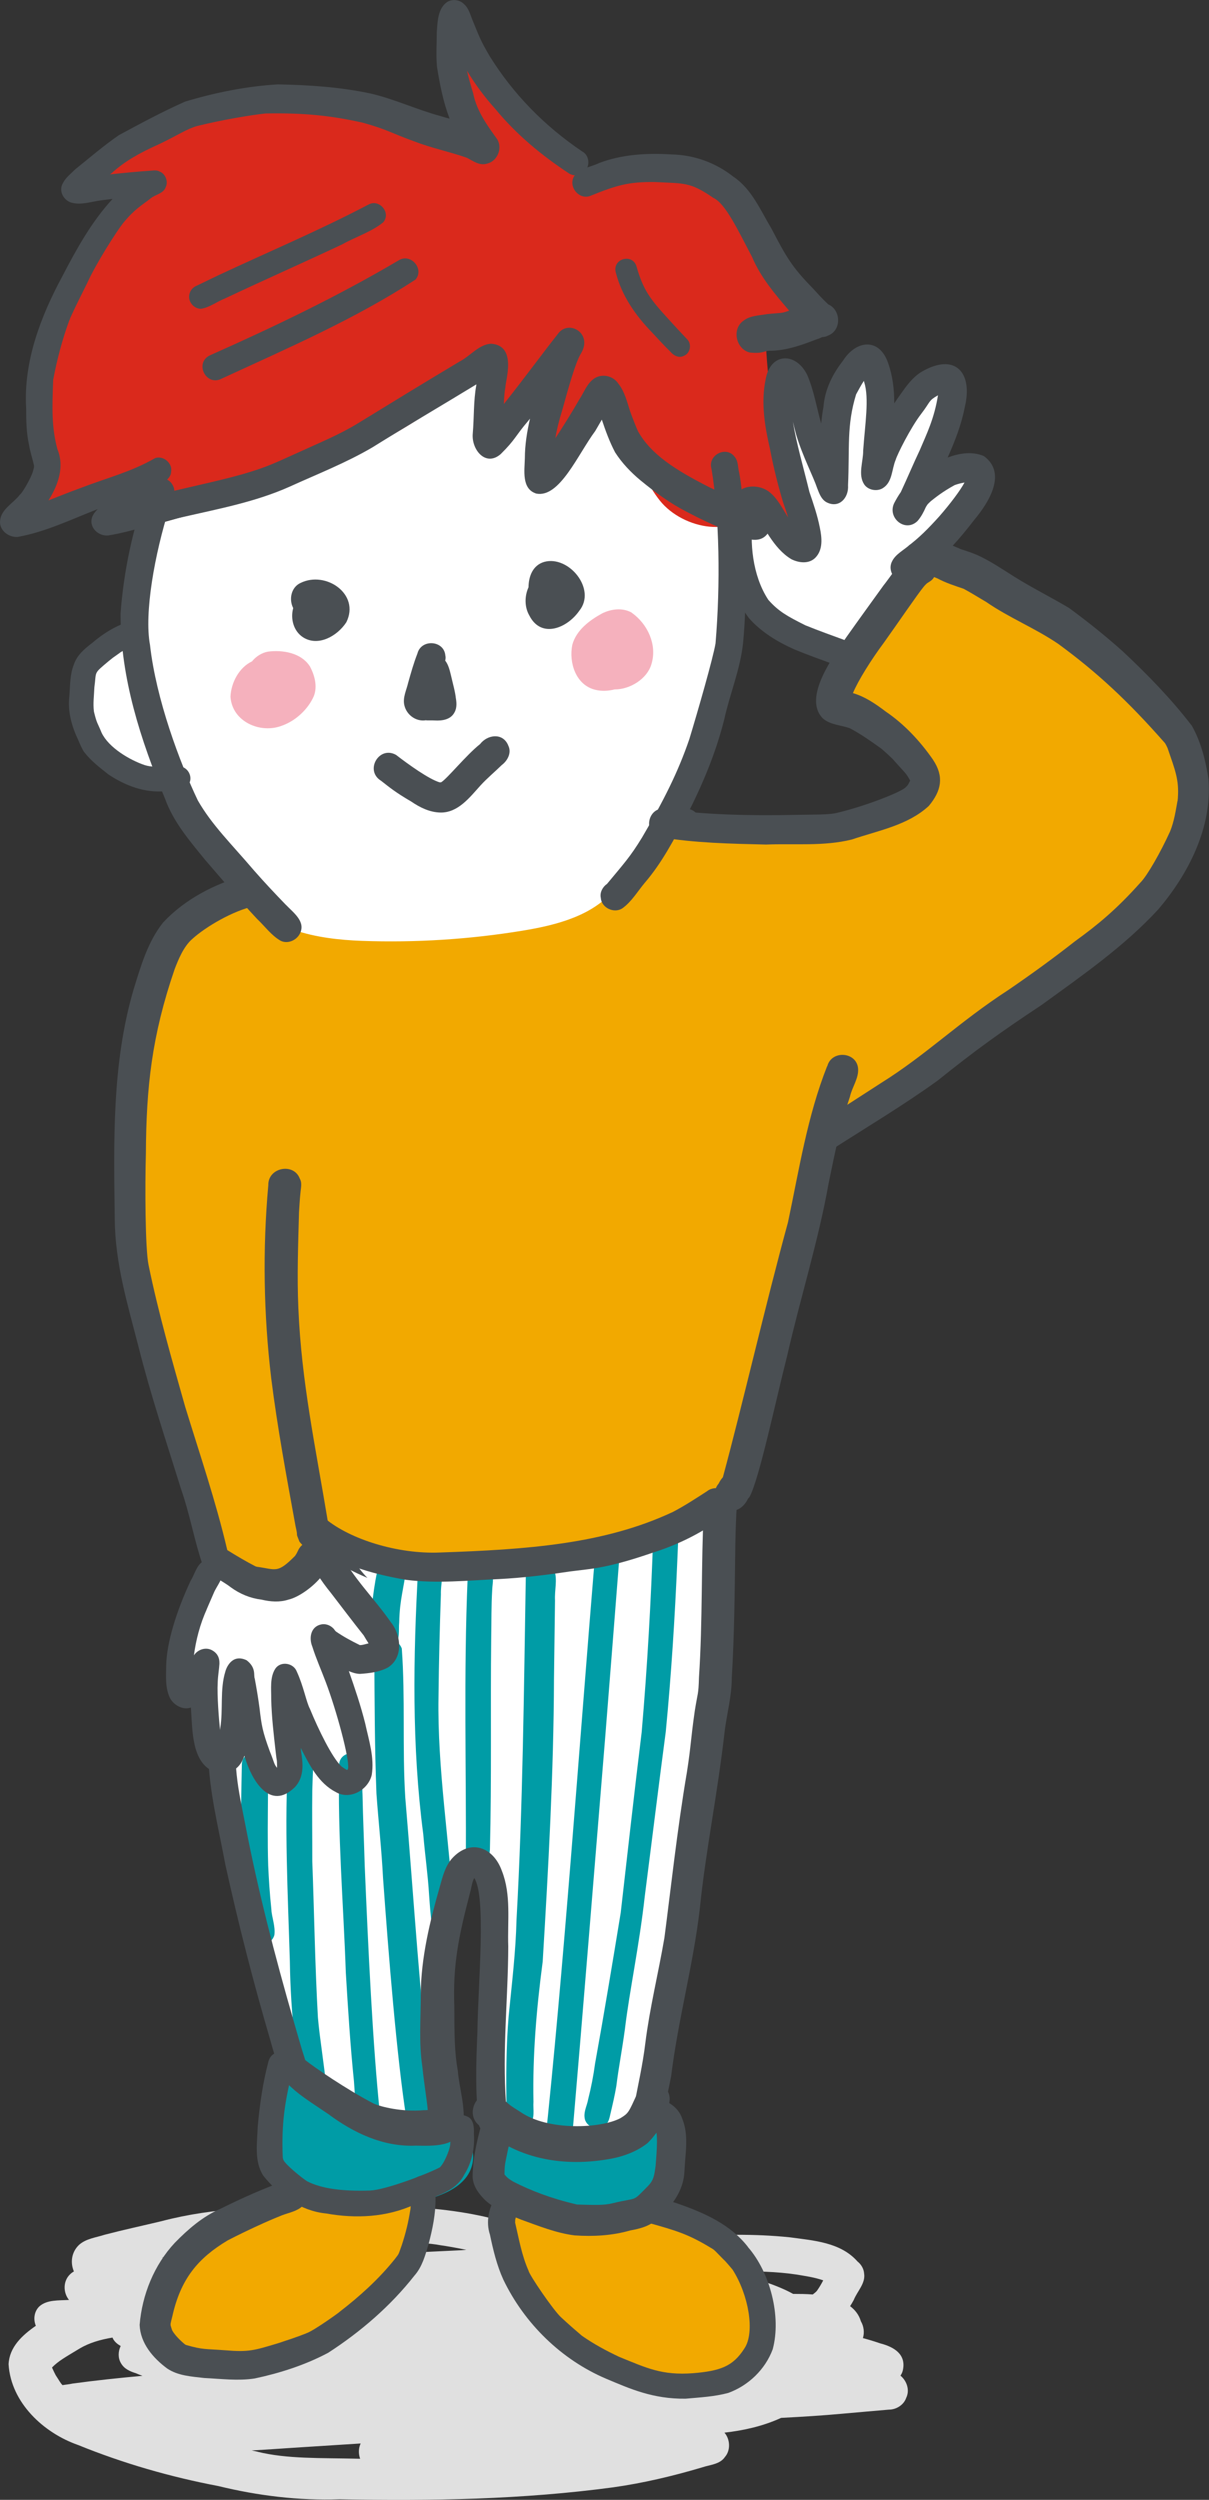 <svg width="75" height="155" viewBox="0 0 75 155" fill="none" xmlns="http://www.w3.org/2000/svg">
<rect x="0" y="0" width="75" height="155" fill="#333333" stroke="none"/>
<g clip-path="url(#clip0_1_10067)">
<path d="M55.859 147.302C55.923 147.205 55.975 147.105 56.003 146.988C56.243 145.976 55.451 145.514 54.6 145.297C54.248 145.176 53.892 145.068 53.532 144.971C53.632 144.63 53.592 144.248 53.404 143.927C53.288 143.529 53.044 143.224 52.736 142.991C52.816 142.866 52.892 142.741 52.964 142.605C53.18 142.062 53.708 141.572 53.604 140.958C53.584 140.672 53.424 140.403 53.2 140.226C52.144 139.029 50.484 138.924 49.008 138.724C44.553 138.257 40.086 138.953 35.631 139.133C35.115 139.166 34.599 139.194 34.087 139.222C33.723 138.812 33.251 138.495 32.759 138.261C28.82 136.715 24.312 136.711 20.141 136.819C16.742 136.795 13.326 136.851 10.015 137.723C8.839 138.004 7.659 138.257 6.491 138.563C5.947 138.74 5.331 138.8 4.896 139.198C4.424 139.656 4.356 140.299 4.584 140.837C4.496 140.889 4.416 140.945 4.344 141.018C3.904 141.44 3.912 142.151 4.28 142.605C3.636 142.645 2.916 142.581 2.44 143.007C2.116 143.32 2.056 143.81 2.224 144.208C1.388 144.787 0.58 145.522 0.532 146.595C0.68 148.977 2.704 150.854 4.848 151.601C7.655 152.742 10.563 153.578 13.538 154.144C16.006 154.747 18.529 155.052 21.073 154.968C26.732 155.077 32.423 154.98 38.038 154.225C39.91 153.96 41.746 153.526 43.557 152.987C44.045 152.822 44.665 152.802 44.973 152.34C45.333 151.93 45.297 151.239 44.941 150.834C46.153 150.697 47.341 150.428 48.457 149.918C49.72 149.853 50.988 149.777 52.248 149.66C53.212 149.576 54.176 149.488 55.139 149.407C55.595 149.407 56.063 149.122 56.215 148.68C56.451 148.198 56.255 147.623 55.859 147.298V147.302ZM3.456 147.274C3.38 147.133 3.312 146.988 3.248 146.844C3.244 146.828 3.236 146.812 3.228 146.792C3.636 146.386 3.968 146.205 4.96 145.606C5.527 145.273 6.203 145.068 6.979 144.939C6.991 144.967 6.999 144.992 7.015 145.02C7.123 145.221 7.299 145.353 7.487 145.462C7.323 145.799 7.311 146.217 7.511 146.538C7.715 146.892 8.079 147.041 8.451 147.157C8.579 147.217 8.711 147.262 8.839 147.31C7.383 147.442 5.935 147.595 4.488 147.792C4.292 147.84 4.08 147.852 3.876 147.888C3.736 147.74 3.704 147.651 3.456 147.274ZM49.38 141.026C49.948 141.122 50.524 141.199 51.068 141.391C50.952 141.616 50.824 141.833 50.676 142.042C50.628 142.099 50.544 142.175 50.42 142.267C50.016 142.235 49.608 142.231 49.2 142.231C48.173 141.653 46.541 141.174 45.269 140.833C46.817 140.809 48.233 140.853 49.376 141.026H49.38ZM20.241 138.997C22.485 138.928 26.1 138.965 27.328 139.214C27.732 139.27 28.32 139.374 28.932 139.499C28.828 139.507 28.724 139.515 28.62 139.523C26.088 139.648 23.552 139.76 21.021 139.849C18.481 139.897 15.938 139.949 13.398 139.965C12.37 139.973 11.175 139.997 10.039 139.985C11.75 139.567 13.526 139.166 14.222 139.149C16.226 138.957 18.237 139.025 20.249 139.001L20.241 138.997ZM15.978 152.015C15.858 151.991 15.734 151.963 15.614 151.939C16.482 151.886 17.349 151.83 18.217 151.77C19.601 151.681 20.985 151.593 22.373 151.505C22.233 151.806 22.233 152.147 22.341 152.453C19.825 152.393 17.826 152.473 15.978 152.019V152.015Z" fill="#E0E0E0"/>
<path d="M52.707 40.264C50.68 39.448 48.572 38.58 47.136 36.929C45.7 35.277 45.176 32.597 46.576 30.914C47.62 31.838 48.608 32.826 49.528 33.871C49 31.404 48.624 28.901 48.404 26.386C48.32 25.397 48.3 24.28 48.98 23.565C50.004 25.068 50.824 26.707 51.416 28.427C51.16 26.197 51.927 23.866 53.463 22.231C54.211 23.915 54.615 25.751 54.639 27.595C55.515 25.936 56.795 24.493 58.334 23.428C59.094 25.839 58.762 28.575 57.45 30.729C57.819 30.118 58.25 29.459 58.934 29.266C59.618 29.073 60.506 29.732 60.226 30.387C58.678 34.008 55.759 36.824 52.911 39.536C52.751 39.689 52.579 39.914 52.691 40.103C52.803 40.292 53.143 39.962 52.931 39.926" fill="white"/>
<path d="M18.365 57.967C14.681 55.604 11.81 51.996 10.322 47.87C8.246 48.505 5.783 47.227 5.095 45.158C4.407 43.088 5.611 40.581 7.65 39.834L8.898 32.694C16.817 30.781 24.308 27.101 30.671 21.994C30.731 23.79 30.795 25.582 30.855 27.378L33.314 23.396L33.122 29.399C34.266 27.704 35.686 26.201 37.31 24.963C39.053 28.455 42.173 31.227 45.832 32.541C45.844 39.247 44.065 45.949 40.725 51.759C39.805 53.358 38.745 54.917 37.278 56.026C36.19 56.846 34.918 57.384 33.638 57.846C28.287 59.779 22.004 60.426 17.169 57.424" fill="white"/>
<path d="M19.349 96.431L23.272 100.794C23.436 100.979 23.612 101.18 23.632 101.429C23.66 101.746 23.428 102.028 23.172 102.225C22.312 102.887 21.045 102.956 20.117 102.397C21.817 104.684 22.665 107.592 22.465 110.437C22.428 110.964 22.18 111.639 21.661 111.594C21.389 111.57 21.181 111.345 21.009 111.128C19.673 109.445 18.625 107.528 17.929 105.491C17.929 107.082 17.929 108.677 17.929 110.268C17.421 110.506 16.909 110.739 16.401 110.976C15.77 109.276 15.31 107.512 15.03 105.72C14.742 106.415 14.458 107.11 14.17 107.805C14.006 108.207 13.694 108.685 13.274 108.577C12.91 108.484 12.814 108.018 12.786 107.641C12.69 106.323 12.594 105.005 12.498 103.687C12.006 104.021 11.514 104.354 11.026 104.688C10.838 102.309 11.35 99.882 12.486 97.785C12.598 97.576 12.742 97.347 12.974 97.287C13.242 97.214 13.51 97.391 13.738 97.548C14.678 98.203 15.778 98.721 16.917 98.661C18.057 98.6 19.221 97.821 19.409 96.688" fill="white"/>
<path d="M44.708 93.999C44.668 106.089 43.213 118.171 40.381 129.924C40.265 130.414 40.137 130.916 39.849 131.326C39.513 131.804 38.989 132.114 38.453 132.351C36.77 133.102 34.842 133.283 33.05 132.857C32.442 132.712 31.834 132.491 31.375 132.065C30.155 130.936 30.447 128.976 30.699 127.328C31.302 123.415 31.114 119.385 30.155 115.544C28.647 115.741 27.975 117.525 27.703 119.023C26.999 122.949 26.947 126.995 27.555 130.936C24.668 132.307 21.056 130.969 18.945 128.562C16.833 126.155 15.929 122.925 15.353 119.767C14.353 114.27 14.161 108.621 14.881 103.084C14.765 105.531 15.637 108.01 17.253 109.842C17.673 108.123 17.713 106.314 17.369 104.579C17.397 106.323 18.205 108.034 19.52 109.167C20.1 109.665 21 110.043 21.592 109.553C22.192 109.055 21.972 108.094 21.7 107.359C21.048 105.603 20.396 103.851 19.744 102.096C20.392 102.654 21.092 103.233 21.936 103.353C22.78 103.474 23.78 102.911 23.792 102.055C23.796 101.658 23.596 101.288 23.404 100.942C22.48 99.295 21.56 97.652 20.636 96.004C23.104 98.214 26.799 98.186 30.071 97.728C35.102 97.021 40.033 95.587 44.656 93.473" fill="white"/>
<path d="M41.313 51.353C45.581 51.84 49.908 51.771 54.155 51.145C55.495 50.948 57.163 50.321 57.167 48.959C57.167 48.236 56.655 47.621 56.147 47.106C54.703 45.636 53.067 44.358 51.296 43.314C52.779 39.874 55.271 36.877 58.374 34.791C62.138 36.857 65.737 39.219 69.129 41.859C72.128 44.194 75.26 47.717 74.056 51.333C73.58 52.76 72.492 53.877 71.416 54.921C66.409 59.763 60.89 64.07 54.987 67.751C53.847 68.462 52.659 69.181 51.904 70.294C51.396 71.045 51.116 71.925 50.844 72.793C49.024 78.611 47.208 84.425 45.389 90.243C45.125 91.087 44.845 91.959 44.245 92.606C43.785 93.1 43.177 93.421 42.569 93.715C35.542 97.118 27.279 97.865 19.765 95.772C18.533 97.56 16.097 98.403 14.03 97.757C12.954 94.084 11.874 90.412 10.798 86.739C9.194 81.275 7.575 75.69 7.775 69.997C7.975 64.303 10.314 58.373 15.089 55.299C16.529 57.674 19.677 58.236 22.444 58.337C25.784 58.457 29.139 58.244 32.439 57.702C34.562 57.352 36.838 56.766 38.178 55.07C39.174 53.808 39.669 51.948 41.185 51.426" fill="#F2A900"/>
<path d="M18.845 136.297C14.765 135.357 10.206 138.29 9.346 142.404C9.15 143.336 9.166 144.417 9.818 145.108C10.198 145.514 10.742 145.719 11.282 145.847C12.93 146.241 14.665 146.016 16.317 145.634C18.613 145.1 20.88 144.232 22.684 142.705C24.488 141.179 25.775 138.933 25.755 136.566C24.6 136.932 23.424 137.301 22.212 137.325C21 137.349 19.724 136.98 18.916 136.072" fill="#F2A900"/>
<path d="M31.243 136.767C34.015 137.643 37.046 137.675 39.834 136.859C40.022 136.803 40.214 136.743 40.413 136.739C40.758 136.731 41.077 136.887 41.385 137.044C43.325 138.024 45.353 139.077 46.56 140.893C47.768 142.709 47.776 145.522 45.997 146.771C45.153 147.366 44.077 147.507 43.049 147.547C41.425 147.607 39.758 147.45 38.278 146.775C36.054 145.767 34.49 143.73 33.023 141.769C31.987 140.391 30.895 138.756 31.299 137.076" fill="#F2A900"/>
<path d="M41.853 94.603C41.397 94.116 40.501 94.478 40.525 95.157C40.389 99.243 40.157 103.33 39.806 107.404C39.377 110.887 38.846 115.612 38.506 118.598C37.994 121.72 37.478 124.842 36.914 127.955C36.814 128.703 36.67 129.438 36.486 130.165C36.422 130.535 36.218 130.897 36.262 131.274C36.306 131.905 37.162 132.182 37.59 131.728C37.782 131.548 37.814 131.286 37.874 131.041C38.006 130.479 38.138 129.916 38.234 129.346C38.39 128.1 38.554 127.353 38.766 125.818C39.046 123.455 39.654 120.675 40.001 117.553C40.429 114.23 40.885 110.506 41.301 107.376C41.645 103.82 41.869 100.252 42.021 96.68C42.041 96.17 42.061 95.663 42.085 95.153C42.085 94.944 42.001 94.747 41.857 94.599L41.853 94.603Z" fill="#009CA6"/>
<path d="M36.922 96.326C35.898 108.681 34.962 122.226 33.775 133.239C33.763 133.773 34.306 134.183 34.818 134.035C35.582 133.789 35.398 132.982 35.462 132.885C36.158 124.809 36.834 116.348 37.542 107.741C37.846 103.936 38.142 100.131 38.442 96.322C38.43 95.342 36.942 95.302 36.922 96.322V96.326Z" fill="#009CA6"/>
<path d="M34.394 97.395C34.05 96.471 32.599 96.756 32.618 97.752C32.498 104.84 32.438 111.932 32.043 119.011C31.995 121.02 31.751 123.009 31.555 125.006C31.391 126.915 31.399 128.831 31.419 130.748C31.419 131.097 31.387 131.487 31.667 131.744C31.975 132.066 32.535 132.066 32.846 131.744C33.218 131.362 33.058 130.8 33.094 130.318C33.034 127.405 33.286 124.512 33.666 121.627C34.018 115.793 34.346 109.955 34.366 104.109C34.386 102.482 34.41 100.854 34.43 99.227C34.394 98.62 34.586 97.969 34.398 97.391L34.394 97.395Z" fill="#009CA6"/>
<path d="M30.356 97.323C29.892 96.829 28.988 97.198 29.008 97.881C28.76 103.756 28.928 109.698 28.9 115.552C29.068 116.042 29.768 116.167 30.116 115.793C30.404 115.5 30.336 115.062 30.392 114.684C30.504 110.317 30.42 105.941 30.472 101.57C30.492 100.565 30.472 99.557 30.536 98.552C30.552 98.134 30.7 97.644 30.356 97.319V97.323Z" fill="#009CA6"/>
<path d="M28.143 118.658C27.895 114.166 27.123 109.706 27.203 105.198C27.223 103.08 27.279 100.967 27.351 98.854C27.331 98.223 27.543 97.552 27.383 96.945C27.104 96.194 25.924 96.427 25.94 97.238C25.632 102.731 25.54 108.256 26.256 113.72C26.36 114.982 26.544 116.235 26.619 117.497C26.663 118.116 26.707 118.73 26.788 119.345C26.828 119.558 26.808 119.807 26.968 119.972C27.235 120.378 27.907 120.321 28.135 119.9C28.351 119.321 28.151 119.421 28.135 118.662L28.143 118.658Z" fill="#009CA6"/>
<path d="M23.521 96.869C23.173 98.347 22.993 99.866 22.993 101.385C22.965 102.136 23.965 102.55 24.477 102.004C24.845 101.63 24.712 101.072 24.765 100.597C24.8 99.091 25.04 98.625 25.236 96.989C25.152 96.053 23.753 95.965 23.525 96.873L23.521 96.869Z" fill="#009CA6"/>
<path d="M26.84 130.527C26.832 130.467 26.824 130.406 26.816 130.362C26.049 124.078 25.677 117.762 25.141 111.458C24.949 108.388 25.149 105.262 24.925 102.213C24.597 101.325 23.201 101.602 23.221 102.558C23.237 105.443 23.241 108.328 23.353 111.213C23.477 112.953 23.673 114.692 23.761 116.436C24.109 121.242 24.605 127.51 25.217 131.411C25.449 132.086 26.46 132.138 26.796 131.519C26.992 131.218 26.888 130.864 26.844 130.531L26.84 130.527Z" fill="#009CA6"/>
<path d="M23.576 131.142C23.12 126.831 22.836 120.691 22.625 115.673C22.584 114.198 22.517 112.72 22.488 111.245C22.441 110.554 22.62 109.823 22.465 109.156C22.189 108.416 21.025 108.645 21.041 109.445C20.937 113.736 21.305 118.027 21.453 122.314C21.589 124.56 21.729 126.806 21.957 129.044C22.02 129.868 22.052 130.7 22.204 131.515C22.244 131.732 22.256 131.977 22.413 132.146C22.68 132.552 23.352 132.496 23.58 132.074C23.764 131.773 23.616 131.459 23.576 131.142Z" fill="#009CA6"/>
<path d="M20.269 129.659C20.093 127.835 19.837 126.445 19.721 125.083C19.541 121.86 19.493 118.63 19.373 115.404C19.377 113.937 19.353 112.471 19.373 111.004C19.393 110.47 19.401 109.939 19.437 109.405C19.437 109.14 19.525 108.854 19.397 108.609C19.105 107.818 17.861 108.067 17.881 108.915C17.629 113.146 17.857 117.388 17.981 121.623C18.033 125.067 18.393 127.514 18.829 130.688C19.005 131.202 19.745 131.335 20.109 130.941C20.469 130.591 20.293 130.089 20.269 129.651V129.659Z" fill="#009CA6"/>
<path d="M16.826 118.348C16.861 118.63 16.846 118.517 16.826 118.3C16.733 117.424 16.677 116.544 16.637 115.669C16.59 114.158 16.617 112.643 16.625 111.128C16.59 110.465 16.782 109.754 16.605 109.119C16.294 108.28 14.986 108.549 15.002 109.445C14.946 112.482 14.862 115.54 15.266 118.557C15.33 119.036 15.426 119.506 15.514 119.98C15.566 120.177 15.698 120.345 15.874 120.45C16.298 120.711 16.893 120.466 17.021 119.98C17.093 119.437 16.861 118.895 16.826 118.348Z" fill="#009CA6"/>
<path d="M28.22 131.68C26.056 131.913 23.729 132.118 21.829 131.045C20.397 130.238 19.337 128.755 17.753 128.321C16.914 129.961 16.514 131.821 16.606 133.661C16.634 134.216 16.714 134.79 17.03 135.244C17.406 135.779 18.041 136.056 18.661 136.261C21.293 137.129 24.201 137.133 26.832 136.273C27.592 136.024 28.36 135.686 28.872 135.063C29.384 134.441 29.548 133.48 29.068 132.837C28.7 132.347 27.976 131.785 28.372 131.315" fill="#009CA6"/>
<path d="M31.115 131.327C34.295 132.319 38.002 133.247 40.754 131.359C41.582 132.657 41.79 134.34 41.294 135.799C41.198 136.088 41.062 136.381 40.81 136.558C40.598 136.707 40.33 136.747 40.074 136.783C37.754 137.084 35.391 137.044 33.079 136.658C32.323 136.534 31.475 136.301 31.127 135.618C30.919 135.212 30.939 134.73 30.967 134.276C31.035 133.299 31.139 132.323 31.283 131.355" fill="#009CA6"/>
<path d="M36.606 10.873C32.643 9.478 29.523 5.899 28.671 1.768C28.103 4.219 28.007 6.778 28.395 9.262C20.868 5.035 10.718 6.184 4.319 11.986C5.895 11.753 7.531 11.925 9.022 12.492C5.779 14.654 3.495 18.218 2.879 22.079C2.303 25.687 3.063 29.669 1.184 32.795C3.415 31.569 5.835 30.677 8.326 30.167C8.35 31.183 7.907 32.2 7.151 32.875C15.321 30.89 23.908 28.68 29.951 22.81C30.267 24.224 30.435 25.671 30.443 27.117C31.543 25.852 32.639 24.582 33.738 23.316L33.279 30.291L37.858 24.735C39.105 26.715 39.474 29.195 40.925 31.027C42.377 32.859 45.792 33.45 46.736 31.304C47.564 31.907 48.496 32.365 49.476 32.662C48.424 29.102 47.772 25.422 47.532 21.717C48.876 21.416 50.14 20.769 51.172 19.857C50.08 20.078 48.996 19.322 48.388 18.386C47.78 17.45 47.508 16.337 47.072 15.309C46.232 13.336 44.685 11.616 42.681 10.869C40.677 10.121 38.234 10.479 36.722 11.99" fill="#DA291C"/>
<path d="M37.742 40.501C36.575 40.521 36.579 42.265 37.742 42.289C38.91 42.269 38.906 40.525 37.742 40.501Z" fill="#F5B1BD"/>
<path d="M37.486 40.501C36.318 40.521 36.322 42.265 37.486 42.289C38.654 42.269 38.65 40.525 37.486 40.501Z" fill="#F5B1BD"/>
<path d="M39.19 37.986C38.626 37.668 37.922 37.753 37.359 38.03C36.571 38.46 35.751 39.071 35.503 39.979C35.275 41.1 35.731 42.498 36.951 42.775C37.339 42.867 37.739 42.843 38.127 42.747C39.078 42.755 40.154 42.092 40.414 41.172C40.778 39.975 40.174 38.685 39.186 37.99L39.19 37.986Z" fill="#F5B1BD"/>
<path d="M19.209 41.297C18.669 40.473 17.529 40.284 16.617 40.405C16.23 40.477 15.882 40.702 15.634 41.007C14.834 41.385 14.334 42.325 14.298 43.201C14.398 44.756 16.17 45.524 17.517 44.985C18.345 44.688 19.117 43.973 19.469 43.161C19.709 42.546 19.513 41.851 19.213 41.293L19.209 41.297Z" fill="#F5B1BD"/>
<path d="M17.737 56.107C17.065 55.411 16.401 54.708 15.765 53.981C14.329 52.298 13.15 51.16 12.274 49.634C11.154 47.287 9.682 43.358 9.306 39.991C8.938 38.018 9.59 34.353 10.514 31.448C10.666 31.003 10.986 30.516 10.702 30.062C10.358 29.427 9.322 29.556 9.154 30.267C8.238 32.75 7.675 35.394 7.479 38.038C7.467 42.028 8.726 45.889 10.242 49.533C10.758 50.968 11.762 52.133 12.71 53.298C13.778 54.532 14.829 55.781 15.945 56.974C16.425 57.425 16.837 58.007 17.405 58.328C17.817 58.538 18.341 58.333 18.573 57.943C19.025 57.171 18.213 56.605 17.741 56.107H17.737Z" fill="#4A4F53"/>
<path d="M46.116 31.782C46.06 30.95 46.012 30.114 45.852 29.295C45.768 28.977 45.804 28.599 45.584 28.338C45.072 27.615 43.889 28.206 44.136 29.061C44.632 32.023 44.696 36.23 44.388 39.89C44.248 40.762 43.277 44.141 42.765 45.82C42.065 47.877 41.149 49.682 39.829 51.928C39.089 53.141 38.689 53.559 37.657 54.804C37.382 54.993 37.198 55.339 37.27 55.672C37.31 56.287 38.086 56.653 38.597 56.327C39.181 55.917 39.553 55.263 40.009 54.724C41.065 53.495 41.817 52.044 42.573 50.622C43.561 48.701 44.408 46.692 44.932 44.591C45.28 43.004 45.928 41.489 46.096 39.866C46.352 37.182 46.26 34.47 46.116 31.782Z" fill="#4A4F53"/>
<path d="M18.645 36.145C18.061 36.41 17.909 37.162 18.189 37.704C18.009 38.359 18.205 39.122 18.789 39.508C19.737 40.123 20.932 39.432 21.484 38.584C22.356 36.832 20.204 35.374 18.645 36.145Z" fill="#4A4F53"/>
<path d="M33.762 34.839C33.05 35.048 32.794 35.731 32.786 36.414C32.538 36.957 32.534 37.64 32.834 38.158C33.57 39.617 35.186 38.95 35.934 37.873C37.022 36.535 35.286 34.422 33.762 34.839Z" fill="#4A4F53"/>
<path d="M28.271 43.221C28.251 43.072 28.283 43.321 28.291 43.386C28.243 42.888 28.095 42.409 27.987 41.923C27.911 41.614 27.827 41.22 27.619 40.963C27.643 40.858 27.655 40.75 27.627 40.642C27.543 39.693 26.127 39.605 25.895 40.521C25.663 41.112 25.491 41.726 25.319 42.337C25.215 42.791 24.971 43.253 25.084 43.731C25.223 44.334 25.815 44.76 26.423 44.659C26.467 44.679 26.723 44.659 26.967 44.672C27.427 44.7 27.955 44.623 28.191 44.177C28.359 43.884 28.327 43.538 28.267 43.221H28.271Z" fill="#4A4F53"/>
<path d="M31.527 46.215C31.195 45.419 30.247 45.535 29.779 46.138C28.923 46.817 27.739 48.284 27.372 48.501C27.363 48.501 27.355 48.505 27.348 48.509C27.323 48.509 27.296 48.509 27.271 48.509C26.6 48.304 25.376 47.428 24.572 46.809C23.516 46.211 22.604 47.778 23.64 48.412C24.176 48.83 24.536 49.132 25.508 49.698C26.052 50.068 26.656 50.369 27.328 50.381C28.415 50.397 29.139 49.441 29.807 48.702C30.219 48.252 30.691 47.862 31.127 47.436C31.491 47.163 31.755 46.664 31.527 46.222V46.215Z" fill="#4A4F53"/>
<path d="M21.264 95.382C21.196 95.205 21.148 95.025 21.116 94.844C20.86 94.727 20.604 94.607 20.36 94.47C19.56 89.628 18.701 85.707 18.509 81.11C18.421 79.129 18.497 77.149 18.549 75.168C18.577 74.77 18.593 74.372 18.637 73.975C18.657 73.677 18.757 73.36 18.601 73.087C18.225 72.07 16.621 72.387 16.645 73.48C16.285 77.462 16.353 81.488 16.825 85.458C17.209 88.528 17.781 91.581 18.333 94.623C18.533 95.466 18.289 94.868 18.577 95.591C19.28 96.475 20.516 96.684 21.472 97.206C21.904 97.439 22.344 97.648 22.792 97.837C22.144 97.17 21.636 96.346 21.26 95.382H21.264Z" fill="#4A4F53"/>
<path d="M19.833 95.615C19.329 95.358 18.685 95.663 18.477 96.169C18.429 96.274 18.373 96.374 18.305 96.471C17.193 97.588 17.137 97.307 15.937 97.146C15.905 97.138 15.877 97.13 15.853 97.122C15.257 96.816 14.681 96.471 14.114 96.121C14.114 96.121 14.11 96.121 14.105 96.117C14.101 96.097 14.089 96.077 14.085 96.053C13.382 93.068 12.39 90.163 11.49 87.234C10.666 84.325 9.826 81.408 9.218 78.446C9.002 77.43 8.994 73.496 9.05 71.511C9.074 67.425 9.41 64.235 10.838 60.08C11.058 59.514 11.382 58.698 11.914 58.232C12.762 57.457 14.461 56.468 15.785 56.179C17.025 55.817 16.529 53.941 15.257 54.262C13.354 54.781 11.47 55.745 10.114 57.204C9.158 58.405 8.726 59.932 8.278 61.382C6.931 66.003 7.059 70.836 7.119 75.602C7.143 78.338 7.91 80.857 8.586 83.477C9.338 86.478 10.326 89.411 11.242 92.361C11.782 93.899 12.054 95.531 12.582 97.066C12.982 97.692 13.742 97.97 14.313 98.416C14.877 98.829 15.525 99.099 16.221 99.183C16.773 99.316 17.349 99.36 17.893 99.183C19.117 98.906 21.656 96.612 19.829 95.619L19.833 95.615Z" fill="#4A4F53"/>
<path d="M24.296 100.654C23.168 99.03 21.948 97.921 20.968 96.073C20.956 96.037 20.941 95.997 20.924 95.957C20.828 95.639 20.716 95.294 20.405 95.125C19.725 94.699 18.809 95.402 19.049 96.174C19.321 97.162 19.901 97.994 20.537 98.781C21.212 99.657 21.876 100.541 22.564 101.405C22.632 101.525 22.78 101.767 22.864 101.895C22.556 101.975 22.452 102.004 22.34 102.004C22.34 102.004 22.336 102.004 22.332 102.004C22.324 102.004 22.32 102.004 22.316 102C21.808 101.75 21.304 101.481 20.84 101.16C20.812 101.132 20.788 101.108 20.773 101.087C20.756 101.063 20.736 101.039 20.721 101.015C20.712 101.003 20.704 100.995 20.697 100.987C20.68 100.971 20.665 100.955 20.648 100.939C20.445 100.746 20.149 100.654 19.869 100.734C19.265 100.895 19.161 101.578 19.373 102.092C19.609 102.843 19.933 103.563 20.209 104.298C20.857 106.001 21.704 109.099 21.592 109.658C21.592 109.67 21.584 109.682 21.58 109.694C21.576 109.702 21.568 109.71 21.564 109.718C21.552 109.73 21.54 109.742 21.528 109.75C21.416 109.686 21.304 109.618 21.2 109.541C21.192 109.533 21.184 109.525 21.172 109.517C20.601 108.975 19.753 107.243 19.229 105.961C18.993 105.515 18.837 104.567 18.413 103.647C18.209 103.104 17.413 102.976 17.081 103.462C16.729 104.005 16.833 104.728 16.825 105.347C16.849 106.455 16.981 107.556 17.105 108.653C17.173 109.304 17.181 108.955 17.189 109.614C16.985 109.376 17.017 109.268 16.737 108.589C16.277 107.331 16.225 106.982 16.097 105.889C16.017 105.286 15.917 104.688 15.805 104.089C15.717 103.872 15.909 103.414 15.301 102.944C14.338 102.482 14.002 103.534 13.982 103.635C13.63 104.764 13.854 105.997 13.662 107.163C13.658 107.203 13.654 107.235 13.65 107.267C13.586 106.664 13.458 105.138 13.506 104.31C13.518 103.904 13.594 103.502 13.618 103.096C13.618 103.117 13.614 103.137 13.61 103.157C13.626 102.839 13.526 102.546 13.194 102.345C12.79 102.092 12.27 102.269 12.03 102.638C12.146 101.738 12.406 100.686 12.842 99.754C12.638 100.2 13.15 99.026 13.25 98.797C13.442 98.311 13.914 97.853 13.782 97.299C13.654 96.792 13.03 96.543 12.586 96.812C12.178 97.082 12.074 97.624 11.822 98.022C10.966 99.854 10.334 101.831 10.31 103.281C10.298 103.964 10.242 104.696 10.562 105.318C10.81 105.752 11.378 106.046 11.842 105.873C11.946 107.287 11.87 109.32 13.322 109.871C14.138 110.052 14.841 109.814 15.161 108.862C15.169 108.886 15.177 108.91 15.185 108.935C15.597 110.353 16.737 112.326 18.289 110.815C19.057 109.995 18.669 108.822 18.657 108.38C19.197 109.433 19.757 110.566 20.84 111.12C21.708 111.623 22.84 110.988 23.06 110.056C23.236 108.971 22.88 107.898 22.652 106.849C22.376 105.752 22.016 104.68 21.64 103.615C21.856 103.707 22.08 103.78 22.32 103.788C22.912 103.751 23.54 103.675 24.068 103.39C25.008 102.787 24.896 101.469 24.304 100.654H24.296Z" fill="#4A4F53"/>
<path d="M31.41 130.84C31.398 130.691 31.386 130.547 31.39 130.402C31.154 127.164 31.518 123.921 31.53 120.683C31.474 119.124 31.722 117.488 31.134 116.002C30.603 114.519 29.171 113.985 28.039 115.234C27.623 115.708 27.467 116.331 27.299 116.926C26.675 119.104 26.119 121.362 26.103 123.636C26.107 125.135 25.975 126.641 26.199 128.132C26.307 129.201 26.475 130.137 26.535 130.832C26.431 130.84 26.339 130.84 26.283 130.84C24.948 130.961 23.624 130.631 23.18 130.43C21.476 129.542 19.484 128.172 18.936 127.734C18.672 126.935 18.456 126.123 18.217 125.315C17.053 121.277 15.997 117.203 15.205 113.073C14.909 111.574 14.737 110.774 14.645 109.637C14.585 109.232 14.681 108.794 14.529 108.408C14.225 107.568 12.889 107.829 12.913 108.733C12.969 111.068 13.557 113.338 13.981 115.62C14.785 119.276 15.713 122.905 16.769 126.497C16.881 126.931 17.025 127.356 17.137 127.79C17.225 128.289 17.337 128.839 17.777 129.14C18.517 129.888 19.148 130.253 20.36 131.077C21.936 132.25 23.78 133.126 25.787 133.038C26.851 133.05 28.395 133.158 28.719 131.853C28.907 130.699 28.495 129.534 28.399 128.385C28.195 127.264 28.187 126.143 28.183 124.399C28.091 121.9 28.427 120.152 29.151 117.384C29.231 117.123 29.255 116.846 29.355 116.588C29.359 116.572 29.363 116.564 29.367 116.552C29.383 116.516 29.403 116.48 29.423 116.444C30.175 117.625 29.659 122.897 29.615 126.023C29.531 127.943 29.471 129.916 29.727 131.812C29.915 132.355 30.595 132.487 31.035 132.202C31.099 131.728 31.218 131.27 31.406 130.84H31.41Z" fill="#4A4F53"/>
<path d="M31.359 130.969C31.051 131.105 30.811 131.399 30.823 131.776C30.823 131.985 30.903 132.166 31.019 132.327C31.071 131.857 31.187 131.399 31.359 130.969Z" fill="#4A4F53"/>
<path d="M45.38 93.091C45.324 92.372 44.404 92.027 43.856 92.465C43.16 92.915 42.468 93.369 41.736 93.75C37.469 95.747 32.706 96.077 27.279 96.262C24.667 96.37 21.724 95.446 20.18 94.164C19.364 93.361 18.14 94.574 18.944 95.406C20.68 96.925 22.976 97.579 25.203 97.957C27.107 98.198 29.043 97.993 30.954 97.909C32.426 97.833 33.886 97.656 35.342 97.439C35.453 97.427 36.153 97.338 36.329 97.318C37.753 97.154 39.133 96.74 40.485 96.274C41.849 95.848 43.148 95.233 44.336 94.438C44.804 94.104 45.524 93.787 45.376 93.091H45.38Z" fill="#4A4F53"/>
<path d="M51.308 66.115C50.08 69.217 49.572 72.532 48.884 75.782C47.504 80.821 46.025 87.237 44.845 91.593C44.741 91.709 44.653 91.838 44.585 91.983C44.489 92.095 44.413 92.228 44.377 92.372C44.189 93.007 44.709 93.682 45.365 93.674C45.849 93.682 46.209 93.333 46.408 92.915C46.437 92.883 46.468 92.859 46.492 92.822C47.08 91.786 48.104 86.92 48.832 84.063C49.644 80.487 50.76 76.984 51.404 73.368C51.776 71.559 52.136 69.743 52.727 67.996C52.855 67.409 53.283 66.854 53.231 66.248C53.139 65.207 51.576 65.095 51.32 66.115H51.308Z" fill="#4A4F53"/>
<path d="M72.272 46.07C72.272 46.07 72.256 46.053 72.252 46.045C72.26 46.058 72.272 46.074 72.288 46.094C72.284 46.086 72.28 46.078 72.276 46.074L72.272 46.07Z" fill="#4A4F53"/>
<path d="M73.072 49.549C73.072 49.549 73.067 49.586 73.064 49.606C73.064 49.598 73.064 49.59 73.064 49.581C73.064 49.569 73.064 49.557 73.064 49.549H73.072Z" fill="#4A4F53"/>
<path d="M74.976 48.356C74.804 47.207 74.512 46.021 73.94 45.005C72.66 43.337 71.184 41.822 69.652 40.388C68.589 39.436 67.465 38.54 66.317 37.696C65.189 37.025 64.013 36.443 62.898 35.743C62.15 35.273 61.41 34.767 60.602 34.405C59.858 34.1 59.662 34.096 59.478 33.992C58.638 33.67 57.418 32.862 56.711 33.787C56.351 34.205 56.419 34.871 56.798 35.253C57.074 35.547 57.49 35.567 57.838 35.731C57.926 35.772 58.058 35.824 58.162 35.868C58.674 36.145 59.23 36.318 59.778 36.507C60.254 36.76 60.706 37.049 61.17 37.318C62.598 38.307 64.229 38.954 65.657 39.93C68.065 41.694 69.96 43.454 72.24 46.045C72.196 45.985 72.216 46.001 72.264 46.074C72.288 46.106 72.312 46.134 72.336 46.166C72.312 46.138 72.292 46.114 72.276 46.094C72.296 46.126 72.324 46.166 72.348 46.214C72.38 46.282 72.408 46.339 72.428 46.379C72.9 47.757 73.148 48.34 73.068 49.477C73.068 49.501 73.064 49.525 73.06 49.549C73.076 49.449 73.092 49.376 73.06 49.565C73.06 49.569 73.06 49.577 73.06 49.581C73.06 49.613 73.052 49.65 73.048 49.682C73.048 49.661 73.048 49.633 73.056 49.601C72.936 50.26 72.84 50.931 72.584 51.558C72.576 51.57 72.572 51.586 72.564 51.598C72.016 52.803 71.18 54.286 70.748 54.72C69.276 56.371 68.093 57.348 66.685 58.364C65.345 59.417 63.965 60.417 62.558 61.378C59.462 63.387 57.47 65.396 54.647 67.156C53.563 67.859 52.475 68.558 51.387 69.257C51.011 69.53 50.487 69.695 50.364 70.189C50.136 70.936 51.027 71.644 51.695 71.218C53.863 69.832 56.071 68.51 58.158 67.007C60.53 65.103 62.03 64.026 64.617 62.31C67.137 60.482 69.732 58.686 71.856 56.383C73.724 54.186 75.2 51.309 74.968 48.352L74.976 48.356Z" fill="#4A4F53"/>
<path d="M45.616 93.124C45.236 92.107 43.641 92.421 43.661 93.518C43.489 97.009 43.593 100.509 43.361 103.996C43.329 105.125 43.289 104.892 43.101 106.078C42.845 107.854 42.869 108.243 42.613 109.879C42.013 113.394 41.581 117.388 41.217 120.149C40.845 122.33 40.309 124.48 40.033 126.678C39.873 128.02 39.569 129.334 39.321 130.659C39.177 131.214 38.893 131.933 39.481 132.327C39.829 132.628 40.393 132.576 40.713 132.255C40.985 131.977 41.029 131.563 41.137 131.206C41.281 130.382 41.473 129.563 41.633 128.743C42.061 125.247 43.005 121.844 43.413 118.344C43.773 114.756 44.505 111.333 44.968 107.235C45.116 106.166 45.396 105.113 45.396 104.029C45.556 101.381 45.576 98.729 45.612 96.077C45.62 95.382 45.64 94.687 45.672 93.996C45.672 93.703 45.76 93.385 45.612 93.116L45.616 93.124Z" fill="#4A4F53"/>
<path d="M41.401 129.643C40.989 128.884 39.793 129.016 39.529 129.816C38.989 130.989 38.997 131.025 38.481 131.339C37.262 131.977 34.002 132.138 32.29 130.953C31.607 130.527 31.642 130.527 31.419 130.338C31.143 130.073 30.827 129.804 30.423 129.824C29.475 129.792 28.951 131.061 29.643 131.712C31.907 133.898 34.998 134.412 38.002 133.83C38.769 133.677 39.549 133.372 40.169 132.881C40.613 132.452 40.973 131.921 41.193 131.339C41.381 130.8 41.741 130.189 41.405 129.639L41.401 129.643Z" fill="#4A4F53"/>
<path d="M29.399 132.299C29.411 131.893 29.391 131.367 28.939 131.214C28.619 131.053 28.212 131.214 28.032 131.511C27.828 131.941 28 132.451 27.931 132.909C27.963 133.102 27.623 134.043 27.296 134.376C27.288 134.38 27.284 134.384 27.272 134.392C26.348 134.866 23.872 135.786 22.96 135.822C21.249 135.879 19.949 135.706 19.061 135.252C18.773 135.079 17.685 134.203 17.577 133.914C17.565 133.87 17.553 133.822 17.541 133.785C17.453 131.559 17.673 130.346 18.169 128.225C18.429 127.228 16.949 126.81 16.657 127.807C16.305 129.125 16.113 130.479 15.989 131.837C15.957 132.849 15.753 134.006 16.333 134.902C17.301 136.112 18.661 137.092 20.237 137.245C22.08 137.574 23.976 137.482 25.7 136.698C26.784 136.204 28.212 136.003 28.795 134.842C29.275 134.087 29.459 133.195 29.399 132.307V132.299Z" fill="#4A4F53"/>
<path d="M42.325 131.371C42.081 130.607 41.237 130.085 40.458 130.129C39.842 130.165 39.486 130.949 39.806 131.463C39.982 131.78 40.314 131.869 40.633 131.965C40.642 131.969 40.65 131.977 40.657 131.981C40.809 132.319 40.761 133.191 40.669 134.312C40.586 134.87 40.566 135.172 40.182 135.557C39.17 136.578 39.638 136.212 38.002 136.61C37.466 136.747 36.866 136.718 35.798 136.69C34.155 136.309 32.891 135.806 31.875 135.288C31.787 135.244 31.639 135.143 31.547 135.079C31.499 135.039 31.451 134.999 31.407 134.951C31.367 134.91 31.335 134.87 31.299 134.826C31.299 134.826 31.299 134.822 31.295 134.818C31.311 134.175 31.307 134.296 31.503 133.327C31.583 132.869 31.839 132.411 31.779 131.945C31.687 130.884 30.095 130.784 29.839 131.813C29.563 132.833 29.331 133.878 29.319 134.943C29.327 135.525 29.691 136.019 30.091 136.413C30.719 136.992 31.527 137.301 32.307 137.619C33.395 138.008 34.49 138.458 35.642 138.603C36.806 138.683 37.982 138.619 39.106 138.294C39.694 138.189 40.29 138.036 40.737 137.619C41.645 136.843 42.417 135.855 42.461 134.609C42.505 133.54 42.745 132.407 42.329 131.383L42.325 131.371Z" fill="#4A4F53"/>
<path d="M26.791 135.115C26.455 134.762 25.835 134.846 25.595 135.268C25.359 135.851 25.567 136.53 25.435 137.144C25.443 137.076 25.455 137.008 25.463 136.939C25.355 137.711 25.168 138.47 24.924 139.21C24.68 139.889 24.771 139.696 24.492 140.073C23.488 141.327 22.292 142.4 21.024 143.376C21.332 143.163 19.516 144.501 19 144.674C18.992 144.674 18.992 144.674 18.985 144.682C18.413 144.911 17.825 145.1 17.241 145.293C15.765 145.735 15.429 145.851 13.973 145.727C12.706 145.63 12.61 145.703 11.554 145.401C11.526 145.389 11.498 145.377 11.474 145.361C11.43 145.329 10.89 144.883 10.678 144.485C10.658 144.429 10.614 144.3 10.582 144.18C10.582 144.16 10.582 144.14 10.582 144.107C10.582 144.079 10.586 144.059 10.59 144.039C10.618 143.906 10.65 143.774 10.686 143.641C11.198 141.323 12.261 140.025 14.133 138.908C15.365 138.273 16.673 137.683 17.337 137.422C17.761 137.229 18.261 137.164 18.64 136.891C19.492 136.288 18.788 134.882 17.793 135.184C16.381 135.674 15.017 136.288 13.681 136.951C12.582 137.426 11.674 138.213 10.842 139.065C9.562 140.435 8.814 142.287 8.662 144.152C8.706 145.293 9.494 146.209 10.37 146.856C11.042 147.31 11.89 147.354 12.674 147.446C13.713 147.495 14.769 147.635 15.801 147.474C17.373 147.141 18.945 146.635 20.364 145.879C22.376 144.577 24.228 142.982 25.711 141.094C26.191 140.552 26.383 139.832 26.583 139.153C26.831 138.225 27.027 137.273 27.019 136.309C26.995 135.907 27.111 135.433 26.791 135.123V135.115Z" fill="#4A4F53"/>
<path d="M46.404 139.326C45.333 137.94 43.725 137.221 42.117 136.658C41.625 136.477 41.113 136.365 40.609 136.22C40.398 136.16 40.166 136.192 39.978 136.305C39.362 136.642 39.494 137.643 40.173 137.811C41.925 138.297 42.705 138.527 44.113 139.386C44.333 139.499 44.417 139.631 44.889 140.102C44.997 140.19 45.321 140.58 45.441 140.72C46.449 142.295 46.844 144.622 46.181 145.61C45.469 146.731 44.681 147.008 42.989 147.149C41.045 147.29 40.121 146.828 38.414 146.136C37.61 145.759 36.822 145.333 36.094 144.823C35.658 144.453 35.226 144.075 34.806 143.682C34.35 143.276 32.831 141.058 32.783 140.781C32.363 139.832 32.191 138.812 31.955 137.811C31.959 137.727 31.963 137.671 31.959 137.651C32.051 137.168 32.255 137.185 32.495 136.429C32.611 135.863 32.007 135.36 31.467 135.521C31.123 135.605 30.943 135.943 30.743 136.208C30.319 136.915 30.131 137.763 30.395 138.563C30.595 139.511 30.819 140.459 31.223 141.343C32.531 144.067 34.822 146.309 37.602 147.491C39.062 148.105 40.505 148.756 42.533 148.728C43.417 148.648 44.321 148.604 45.181 148.37C46.428 147.916 47.472 146.916 47.936 145.662C48.48 143.629 47.772 140.897 46.397 139.326H46.404Z" fill="#4A4F53"/>
<path d="M42.536 50.14C41.369 50.16 41.373 51.904 42.536 51.928C43.704 51.907 43.7 50.164 42.536 50.14Z" fill="#4A4F53"/>
<path d="M57.878 47.102C57.074 45.949 56.107 44.908 54.943 44.117C54.315 43.643 53.671 43.197 52.911 42.976C53.235 42.196 54.043 40.906 54.839 39.838C55.679 38.664 56.926 36.828 57.322 36.354C57.378 36.286 57.454 36.213 57.502 36.169C57.654 36.069 57.826 35.984 57.918 35.824C58.29 35.398 58.134 34.658 57.646 34.389C56.346 33.831 55.491 35.454 54.803 36.306C54.039 37.367 53.271 38.423 52.515 39.492C51.727 40.661 49.78 43.237 51.035 44.535C51.495 44.948 52.147 44.953 52.711 45.149C53.399 45.511 54.043 45.969 54.679 46.423C54.855 46.576 55.367 47.026 55.475 47.174C56.027 47.797 56.191 47.922 56.37 48.239C56.403 48.291 56.431 48.344 56.462 48.4C56.294 48.741 56.306 48.689 56.151 48.846C55.743 49.175 53.623 49.995 51.983 50.385C51.471 50.533 50.475 50.501 49.348 50.525C46.552 50.59 43.477 50.509 41.385 50.172C40.261 49.874 39.781 51.566 40.909 51.9C43.097 52.273 45.312 52.313 47.524 52.366C49.296 52.293 51.107 52.486 52.847 52.052C54.475 51.498 56.327 51.172 57.622 49.967C58.398 49.035 58.578 48.151 57.878 47.106V47.102Z" fill="#4A4F53"/>
<path d="M61.034 28.278C60.326 27.977 59.526 28.089 58.787 28.371C59.234 27.362 59.638 26.342 59.846 25.261C60.378 23.091 59.246 21.841 57.167 23.055C56.607 23.396 56.223 23.935 55.851 24.465C55.719 24.642 55.599 24.827 55.475 25.012C55.475 24.16 55.383 23.316 55.091 22.5C54.547 20.925 53.108 21.082 52.296 22.364C51.644 23.195 51.168 24.156 51.084 25.225C51.02 25.57 50.976 25.916 50.94 26.261C50.656 25.257 50.492 24.212 50.076 23.248C49.376 21.821 47.788 21.846 47.496 23.525C47.196 24.955 47.44 26.438 47.768 27.844C47.98 28.965 48.256 30.07 48.584 31.163C48.696 31.468 48.8 31.782 48.892 32.083C48.516 31.505 48.22 30.854 47.644 30.444C47.096 30.082 46.281 30.046 45.773 30.504C45.113 31.167 44.989 32.172 45.001 33.068C45.009 33.739 44.993 34.414 45.125 35.077C45.353 36.222 45.753 37.395 46.461 38.327C47.216 39.187 48.248 39.81 49.284 40.268C50.1 40.605 50.932 40.903 51.76 41.204C52.048 41.333 52.388 41.401 52.672 41.224C53.287 40.886 53.156 39.886 52.476 39.717C51.632 39.408 50.788 39.107 49.956 38.769C48.836 38.207 48.3 37.913 47.664 37.194C46.653 35.663 46.505 33.562 46.712 32.115C46.736 32.035 46.764 31.951 46.781 31.902C46.785 31.89 46.792 31.878 46.797 31.866C47.376 32.517 47.928 33.984 49.096 34.675C49.564 34.908 50.188 34.98 50.584 34.578C51.068 34.08 50.988 33.333 50.856 32.706C50.708 31.955 50.46 31.227 50.212 30.504C49.836 28.957 49.396 27.459 49.188 26.145C49.252 26.422 49.32 26.699 49.396 26.968C49.788 28.282 50.452 29.544 50.696 30.275C50.824 30.601 50.944 30.958 51.268 31.139C52.048 31.549 52.663 30.874 52.608 30.086C52.712 27.76 52.512 26.39 53.108 24.453C53.207 24.272 53.459 23.802 53.591 23.617C53.599 23.642 53.603 23.662 53.611 23.694C53.931 24.714 53.659 26.309 53.547 27.937C53.555 28.62 53.208 29.435 53.615 30.042C53.859 30.396 54.415 30.492 54.771 30.263C55.371 29.889 55.311 29.102 55.563 28.511C55.655 28.186 56.483 26.526 57.139 25.671C57.759 24.863 57.571 24.863 58.187 24.509C57.959 25.964 57.471 26.932 57.063 27.901C56.655 28.76 56.287 29.644 55.883 30.508C55.719 30.741 55.587 30.974 55.471 31.195C55.027 32.111 56.159 33.047 56.919 32.304C57.139 32.051 57.295 31.758 57.431 31.448C57.555 31.247 57.503 31.304 57.743 31.075C58.035 30.846 58.451 30.5 59.222 30.078C59.422 30.006 59.626 29.954 59.834 29.918C59.578 30.4 58.95 31.239 58.263 32.023C57.647 32.706 57.007 33.369 56.263 33.911C56.327 33.863 56.391 33.815 56.451 33.763C56.083 34.108 55.547 34.353 55.331 34.824C55.035 35.406 55.551 36.153 56.191 36.133C56.723 36.129 57.047 35.659 57.439 35.366C58.599 34.486 59.558 33.381 60.442 32.228C61.318 31.183 62.494 29.347 61.038 28.282L61.034 28.278Z" fill="#4A4F53"/>
<path d="M11.446 47.617C11.186 47.456 10.874 47.536 10.586 47.536C9.738 47.54 9.39 47.572 8.966 47.436C8.075 47.134 6.743 46.371 6.299 45.423C6.047 44.8 6.015 44.9 5.827 44.121C5.763 43.619 5.835 43.112 5.855 42.61C5.995 41.586 5.771 41.81 6.747 40.987C7.075 40.73 6.883 40.862 7.407 40.497C7.499 40.412 7.831 40.248 7.899 40.211C8.195 40.087 8.526 40.027 8.786 39.838C9.454 39.368 8.902 38.267 8.123 38.5C7.219 38.773 6.419 39.263 5.703 39.878C5.239 40.231 4.771 40.629 4.583 41.204C4.331 41.823 4.355 42.502 4.303 43.157C4.187 44.109 4.447 45.033 4.855 45.889C4.907 46.021 5.135 46.548 5.239 46.652C5.651 47.187 6.203 47.604 6.731 48.022C7.775 48.717 8.99 49.179 10.258 49.055C10.77 48.991 11.526 49.143 11.75 48.545C11.91 48.215 11.75 47.797 11.446 47.617Z" fill="#4A4F53"/>
<path d="M46.38 31.159C45.349 30.842 44.98 30.673 44.013 30.215C41.873 29.13 40.361 28.154 39.577 26.735C39.493 26.571 39.181 25.771 39.086 25.494C38.898 24.915 38.754 24.289 38.37 23.802C38.042 23.3 37.35 23.136 36.85 23.477C36.406 23.786 36.226 24.337 35.934 24.775C35.49 25.546 34.95 26.418 34.454 27.169C34.534 26.651 34.666 26.117 34.894 25.378C35.254 24.084 35.69 22.485 36.042 21.914C36.802 20.648 35.242 19.78 34.602 20.713C33.806 21.709 32.49 23.505 31.255 25.052C31.275 24.606 31.303 24.236 31.351 24.032C31.343 23.61 32.107 21.412 30.451 21.311C29.699 21.364 29.163 22.083 28.511 22.416C26.384 23.686 24.268 24.98 22.156 26.277C20.996 26.981 19.737 27.487 18.509 28.053C17.117 28.672 16.645 28.941 15.045 29.403C13.17 29.93 11.246 30.283 9.37 30.802C9.33 30.81 9.286 30.822 9.242 30.83C9.498 30.573 9.754 30.316 10.018 30.066C10.242 29.825 10.602 29.628 10.614 29.263C10.722 28.728 10.146 28.238 9.634 28.399C8.082 29.287 6.779 29.572 4.823 30.324C4.215 30.544 3.615 30.794 3.007 31.027C3.603 30.09 4.015 28.937 3.563 27.857C3.199 26.519 3.231 25.313 3.299 23.557C3.531 22.308 3.859 21.07 4.295 19.873C4.359 19.756 4.363 19.732 4.343 19.756C4.343 19.756 4.343 19.752 4.343 19.748C4.675 19.009 5.047 18.286 5.403 17.563C5.959 16.337 7.215 14.368 7.631 13.842C8.362 12.946 8.814 12.721 9.322 12.319C9.622 12.054 10.138 12.018 10.282 11.6C10.454 11.25 10.258 10.76 9.89 10.632C9.742 10.547 9.566 10.563 9.406 10.579C8.542 10.636 7.683 10.72 6.823 10.812C6.859 10.784 6.895 10.756 6.931 10.732C7.734 10.009 8.574 9.519 9.926 8.912C10.954 8.422 11.606 7.98 12.242 7.811C13.765 7.433 15.565 7.132 16.465 7.036C18.889 6.991 20.52 7.168 22.484 7.602C24.028 8.028 24.28 8.257 25.656 8.751C26.735 9.173 27.875 9.402 28.967 9.784C29.367 9.993 29.755 10.294 30.231 10.142C30.859 9.985 31.187 9.189 30.843 8.635C30.379 7.972 29.583 6.971 29.351 5.778C29.207 5.312 29.063 4.794 28.971 4.392C29.479 5.228 30.059 6.015 30.719 6.746C32.027 8.337 33.602 9.639 35.314 10.764C35.498 10.869 35.718 10.901 35.926 10.845C36.582 10.688 36.714 9.712 36.114 9.39C33.746 7.791 31.823 5.806 30.379 3.484C29.767 2.443 29.723 2.234 29.347 1.334C29.183 0.964 29.103 0.535 28.787 0.257C28.519 -0.02 28.071 -0.076 27.743 0.121C27.151 0.527 27.143 1.354 27.095 2.009C27.095 2.716 27.043 3.423 27.107 4.131C27.279 5.211 27.495 6.324 27.891 7.357C27.695 7.305 27.503 7.253 27.311 7.192C25.86 6.799 24.492 6.152 23.024 5.806C21.124 5.396 19.169 5.268 17.229 5.232C15.289 5.348 13.338 5.742 11.482 6.3C10.082 6.923 8.726 7.65 7.379 8.378C6.435 9.028 5.563 9.78 4.667 10.499C4.399 10.768 4.075 11.009 3.903 11.355C3.599 11.857 3.983 12.504 4.535 12.588C5.051 12.697 5.563 12.536 6.071 12.452C6.155 12.436 6.519 12.387 6.983 12.335C5.695 13.729 4.755 15.421 3.883 17.101C2.527 19.604 1.448 22.424 1.623 25.317C1.623 26.081 1.635 26.848 1.803 27.595C1.871 28.033 2.023 28.447 2.111 28.877C2.111 28.889 2.111 28.897 2.111 28.909C2.111 28.925 2.111 28.941 2.111 28.957C2.091 29.054 2.071 29.146 2.039 29.239C1.947 29.58 1.415 30.537 1.236 30.669C0.828 31.207 0.052 31.573 0.004 32.308C-0.044 32.895 0.544 33.329 1.092 33.293C2.823 32.983 4.423 32.204 6.063 31.565C5.907 31.722 5.775 31.891 5.703 32.099C5.523 32.722 6.115 33.261 6.719 33.2C8.222 32.955 9.75 32.397 11.254 32.079C13.522 31.557 15.833 31.131 17.969 30.175C19.693 29.391 21.464 28.7 23.1 27.74C25.236 26.41 27.407 25.14 29.555 23.831C29.555 23.847 29.551 23.863 29.547 23.883C29.367 24.875 29.415 25.888 29.327 26.888C29.239 27.873 30.123 28.97 31.063 28.154C31.995 27.23 31.943 27.061 32.767 26.097C32.803 26.049 32.843 26.004 32.879 25.956C32.694 26.76 32.562 27.575 32.559 28.407C32.542 29.17 32.343 30.316 33.27 30.605C34.718 30.886 35.85 28.17 36.926 26.724C37.062 26.49 37.198 26.257 37.334 26.02C37.566 26.715 37.818 27.402 38.158 28.049C38.582 28.708 39.13 29.283 39.729 29.781C40.633 30.524 41.585 31.22 42.629 31.75C43.421 32.168 44.229 32.553 45.065 32.879C46.008 33.305 47.336 34.06 47.828 32.678C48.068 31.778 47.172 30.942 46.372 31.159H46.38Z" fill="#4A4F53"/>
<path d="M51.368 18.86C51.024 18.543 50.712 18.193 50.396 17.848C49.128 16.554 48.772 15.927 47.86 14.179C47.176 13.042 46.633 11.716 45.497 10.957C44.389 10.085 43.057 9.603 41.645 9.575C40.138 9.482 38.59 9.567 37.166 10.109C36.666 10.354 35.946 10.435 35.622 10.913C35.234 11.54 35.874 12.379 36.578 12.162C38.282 11.471 38.998 11.27 40.625 11.287C42.473 11.383 42.805 11.274 44.253 12.271C45.001 12.608 45.781 14.276 46.653 15.931C47.184 17.189 48.068 18.233 48.956 19.262C48.42 19.451 48.516 19.379 47.592 19.475C47.104 19.563 46.532 19.563 46.129 19.881C45.381 20.387 45.649 21.649 46.513 21.858C47.44 21.946 47.356 21.721 47.848 21.749C48.816 21.721 49.704 21.408 50.596 21.062C50.736 21.018 50.876 20.966 51.004 20.901C51.128 20.893 51.248 20.877 51.356 20.813C52.228 20.491 52.18 19.194 51.36 18.864L51.368 18.86Z" fill="#4A4F53"/>
<path d="M24.735 16.14C20.972 18.362 17.033 20.25 13.045 22.022C12.021 22.484 12.789 24.011 13.777 23.465C17.849 21.588 22.032 19.78 25.779 17.333C26.339 16.666 25.475 15.682 24.735 16.14Z" fill="#4A4F53"/>
<path d="M22.832 12.697C19.796 14.292 16.633 15.622 13.529 17.076C13.085 17.289 12.642 17.502 12.194 17.719C11.982 17.804 11.814 17.988 11.758 18.209C11.622 18.663 11.998 19.15 12.47 19.146C12.993 19.069 13.445 18.708 13.937 18.515C16.361 17.37 18.812 16.289 21.236 15.148C22.064 14.682 23.044 14.38 23.776 13.782C24.284 13.175 23.5 12.287 22.832 12.701V12.697Z" fill="#4A4F53"/>
<path d="M42.617 21.026C42.217 20.604 41.821 20.178 41.433 19.748C40.313 18.523 39.901 17.972 39.489 16.53C39.242 15.682 37.982 16.032 38.198 16.887C38.574 18.354 39.433 19.571 40.473 20.64C40.837 21.034 41.201 21.428 41.585 21.805C41.781 22.042 42.113 22.223 42.413 22.067C42.825 21.922 42.933 21.323 42.617 21.026Z" fill="#4A4F53"/>
</g>
<defs>
<clipPath id="clip0_1_10067">
<rect width="75" height="155" fill="white"/>
</clipPath>
</defs>
</svg>
